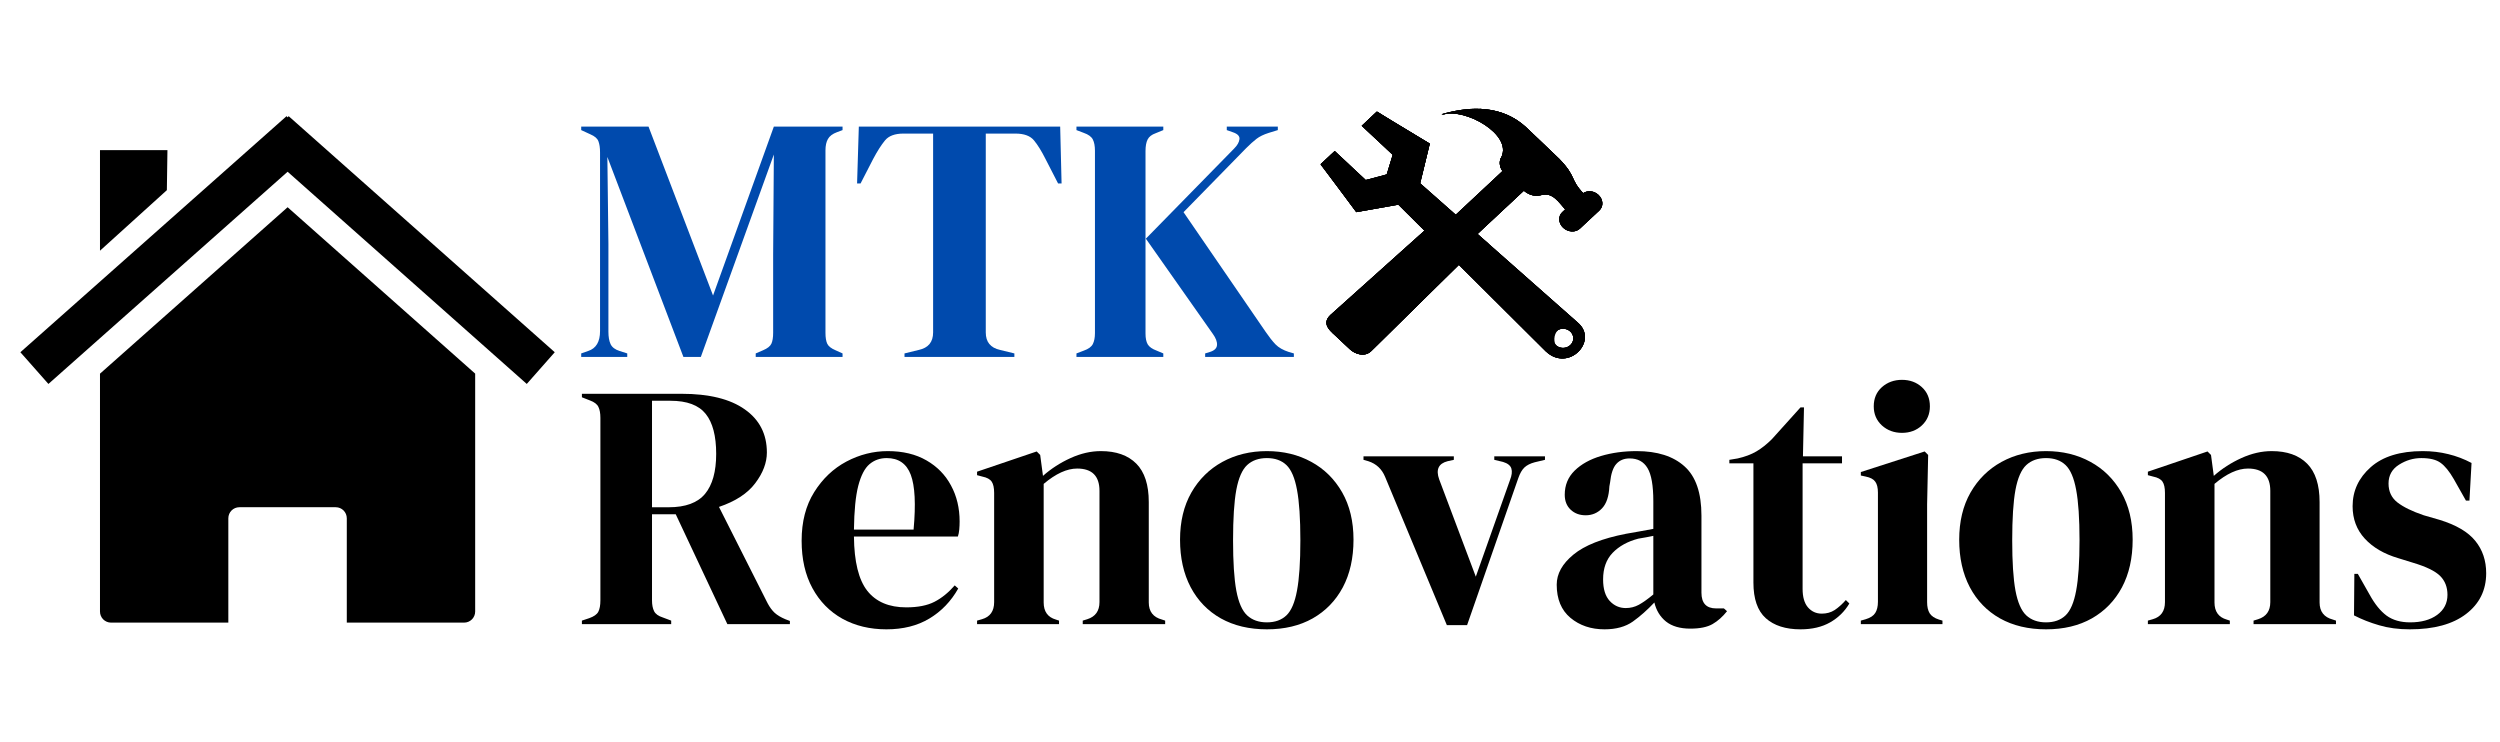 <svg xmlns="http://www.w3.org/2000/svg" xmlns:xlink="http://www.w3.org/1999/xlink" width="448" zoomAndPan="magnify" viewBox="0 0 336 99.75" height="133" preserveAspectRatio="xMidYMid meet" version="1.0"><defs><g/><clipPath id="2a992d80a5"><path d="M 13 27 L 64 27 L 64 83.688 L 13 83.688 Z M 13 27 " clip-rule="nonzero"/></clipPath><clipPath id="d75fa47fed"><path d="M 2.738 15.609 L 74.559 15.609 L 74.559 52 L 2.738 52 Z M 2.738 15.609 " clip-rule="nonzero"/></clipPath><clipPath id="ffdfcccf93"><path d="M 177.426 15 L 214 15 L 214 49 L 177.426 49 Z M 177.426 15 " clip-rule="nonzero"/></clipPath><clipPath id="0d561685f2"><path d="M 177.426 15 L 213.121 15 L 213.121 48.414 L 177.426 48.414 Z M 177.426 15 " clip-rule="nonzero"/></clipPath><clipPath id="60422d5754"><path d="M 183.012 16.91 L 187.18 20.805 L 186.375 23.441 L 183.551 24.195 L 179.383 20.297 L 177.496 22.059 L 182.285 28.512 L 187.938 27.508 L 207.766 47.23 C 210.805 50.09 214.902 45.805 212.059 43.363 L 190.871 24.641 L 192.16 19.305 L 185.039 15.012 Z M 209.094 44.559 C 209.633 44.051 210.508 44.051 211.051 44.559 C 211.59 45.062 211.59 45.879 211.051 46.383 C 210.508 46.887 209.633 46.887 209.094 46.383 C 208.551 45.879 208.551 45.062 209.094 44.559 Z M 209.094 44.559 " clip-rule="nonzero"/></clipPath><clipPath id="3566392871"><path d="M 177.426 14.188 L 213 14.188 L 213 48 L 177.426 48 Z M 177.426 14.188 " clip-rule="nonzero"/></clipPath><clipPath id="df994855a1"><path d="M 183 14.188 L 193 14.188 L 193 24 L 183 24 Z M 183 14.188 " clip-rule="nonzero"/></clipPath><clipPath id="9da4689692"><path d="M 178 14.188 L 215.578 14.188 L 215.578 48 L 178 48 Z M 178 14.188 " clip-rule="nonzero"/></clipPath><clipPath id="b2b8afc41f"><path d="M 193 14.188 L 215.578 14.188 L 215.578 32 L 193 32 Z M 193 14.188 " clip-rule="nonzero"/></clipPath><clipPath id="f14a226b04"><path d="M 198 14.188 L 214 14.188 L 214 28 L 198 28 Z M 198 14.188 " clip-rule="nonzero"/></clipPath><clipPath id="e676488c97"><path d="M 178.051 14.445 L 215.375 14.445 L 215.375 47.812 L 178.051 47.812 Z M 178.051 14.445 " clip-rule="nonzero"/></clipPath><clipPath id="5317c96e4d"><path d="M 193.75 15.348 L 193.996 15.395 C 196.84 14.512 203.223 17.992 201.801 21.094 C 201.441 21.582 201.504 22.449 201.938 22.992 L 193.953 30.453 C 193.508 30.035 192.512 30.043 192.055 30.453 L 178.855 42.289 C 177.648 43.371 178.598 44.285 179.105 44.77 L 181.473 46.984 C 181.992 47.465 183.359 48.113 184.328 47.152 L 196.789 34.883 C 197.223 34.457 197.227 33.539 196.789 33.117 C 196.789 33.117 196.793 33.113 196.789 33.113 L 204.805 25.629 C 205.648 26.34 206.449 26.402 207.207 26.207 C 208.672 25.832 209.488 27.172 210.363 28.148 L 209.969 28.516 C 209.383 29.066 209.438 30 210.094 30.613 C 210.75 31.227 211.75 31.277 212.336 30.73 L 214.957 28.285 C 215.539 27.73 215.484 26.801 214.828 26.191 C 214.234 25.633 213.375 25.562 212.777 25.957 C 210.98 24.078 211.926 23.793 209.555 21.344 L 205.117 17.109 C 201.926 14.18 197.773 14.184 193.75 15.348 Z M 193.75 15.348 " clip-rule="nonzero"/></clipPath></defs><g fill="#004aad" fill-opacity="1"><g transform="translate(77.177, 47.969)"><g><path d="M 0.938 0 L 0.938 -0.469 L 1.875 -0.797 C 2.938 -1.141 3.469 -2.031 3.469 -3.469 L 3.469 -27.484 C 3.469 -28.109 3.395 -28.609 3.25 -28.984 C 3.113 -29.359 2.75 -29.672 2.156 -29.922 L 0.938 -30.484 L 0.938 -30.953 L 9.984 -30.953 L 18.656 -8.25 L 26.828 -30.953 L 36.062 -30.953 L 36.062 -30.484 L 35.312 -30.203 C 34.719 -29.984 34.312 -29.676 34.094 -29.281 C 33.875 -28.895 33.766 -28.391 33.766 -27.766 L 33.766 -3.234 C 33.766 -2.609 33.844 -2.125 34 -1.781 C 34.156 -1.438 34.531 -1.141 35.125 -0.891 L 36.062 -0.469 L 36.062 0 L 24.391 0 L 24.391 -0.469 L 25.375 -0.891 C 25.969 -1.141 26.344 -1.438 26.5 -1.781 C 26.656 -2.125 26.734 -2.609 26.734 -3.234 L 26.734 -13.781 L 26.828 -27.203 L 17.016 0 L 14.672 0 L 4.453 -26.875 L 4.594 -15.188 L 4.594 -3.375 C 4.594 -2.688 4.691 -2.129 4.891 -1.703 C 5.098 -1.285 5.5 -0.984 6.094 -0.797 L 7.125 -0.469 L 7.125 0 Z M 0.938 0 "/></g></g></g><g fill="#004aad" fill-opacity="1"><g transform="translate(114.254, 47.969)"><g><path d="M 7.312 0 L 7.312 -0.469 L 9.234 -0.938 C 10.516 -1.219 11.156 -2 11.156 -3.281 L 11.156 -30.016 L 7.172 -30.016 C 6.016 -30.016 5.188 -29.707 4.688 -29.094 C 4.188 -28.488 3.656 -27.656 3.094 -26.594 L 1.406 -23.312 L 0.938 -23.312 L 1.172 -30.953 L 28.234 -30.953 L 28.422 -23.312 L 27.953 -23.312 L 26.266 -26.594 C 25.734 -27.656 25.219 -28.488 24.719 -29.094 C 24.219 -29.707 23.383 -30.016 22.219 -30.016 L 18.234 -30.016 L 18.234 -3.281 C 18.234 -2 18.875 -1.219 20.156 -0.938 L 22.078 -0.469 L 22.078 0 Z M 7.312 0 "/></g></g></g><g fill="#004aad" fill-opacity="1"><g transform="translate(143.645, 47.969)"><g><path d="M 1.031 0 L 1.031 -0.469 L 2.016 -0.844 C 2.641 -1.062 3.047 -1.359 3.234 -1.734 C 3.422 -2.109 3.516 -2.594 3.516 -3.188 L 3.516 -27.719 C 3.516 -28.344 3.422 -28.844 3.234 -29.219 C 3.047 -29.594 2.641 -29.891 2.016 -30.109 L 1.031 -30.484 L 1.031 -30.953 L 12.703 -30.953 L 12.703 -30.484 L 11.672 -30.062 C 11.141 -29.875 10.781 -29.594 10.594 -29.219 C 10.406 -28.844 10.312 -28.328 10.312 -27.672 L 10.312 -3.141 C 10.312 -2.516 10.41 -2.031 10.609 -1.688 C 10.816 -1.344 11.219 -1.062 11.812 -0.844 L 12.703 -0.469 L 12.703 0 Z M 18.328 0 L 18.328 -0.469 L 18.938 -0.656 C 19.562 -0.844 19.891 -1.156 19.922 -1.594 C 19.953 -2.031 19.766 -2.531 19.359 -3.094 L 10.359 -15.891 L 22.219 -28 C 22.656 -28.438 22.895 -28.859 22.938 -29.266 C 22.988 -29.672 22.688 -29.984 22.031 -30.203 L 21.234 -30.484 L 21.234 -30.953 L 28.094 -30.953 L 28.094 -30.484 L 26.875 -30.109 C 26.188 -29.891 25.641 -29.625 25.234 -29.312 C 24.828 -29 24.359 -28.578 23.828 -28.047 L 15.422 -19.453 L 26.453 -3.375 C 26.922 -2.688 27.363 -2.125 27.781 -1.688 C 28.207 -1.25 28.812 -0.906 29.594 -0.656 L 30.25 -0.469 L 30.25 0 Z M 18.328 0 "/></g></g></g><g fill="#000000" fill-opacity="1"><g transform="translate(77.177, 83.879)"><g><path d="M 1.031 0 L 1.031 -0.469 L 2.016 -0.797 C 2.641 -1.016 3.047 -1.301 3.234 -1.656 C 3.422 -2.02 3.516 -2.531 3.516 -3.188 L 3.516 -27.719 C 3.516 -28.344 3.426 -28.832 3.25 -29.188 C 3.082 -29.551 2.703 -29.844 2.109 -30.062 L 1.031 -30.484 L 1.031 -30.953 L 14.438 -30.953 C 18.125 -30.953 20.953 -30.254 22.922 -28.859 C 24.898 -27.473 25.891 -25.539 25.891 -23.062 C 25.891 -21.688 25.367 -20.312 24.328 -18.938 C 23.297 -17.562 21.672 -16.5 19.453 -15.75 L 25.984 -2.812 C 26.266 -2.281 26.582 -1.848 26.938 -1.516 C 27.301 -1.191 27.781 -0.906 28.375 -0.656 L 28.984 -0.422 L 28.984 0 L 20.578 0 L 13.641 -14.766 L 10.453 -14.766 L 10.453 -3.188 C 10.453 -2.594 10.547 -2.109 10.734 -1.734 C 10.922 -1.359 11.312 -1.078 11.906 -0.891 L 13.031 -0.469 L 13.031 0 Z M 10.453 -15.703 L 12.703 -15.703 C 14.953 -15.703 16.578 -16.301 17.578 -17.5 C 18.578 -18.707 19.078 -20.5 19.078 -22.875 C 19.078 -25.289 18.609 -27.082 17.672 -28.25 C 16.734 -29.426 15.156 -30.016 12.938 -30.016 L 10.453 -30.016 Z M 10.453 -15.703 "/></g></g></g><g fill="#000000" fill-opacity="1"><g transform="translate(106.614, 83.879)"><g><path d="M 12.703 -23.25 C 14.734 -23.25 16.469 -22.832 17.906 -22 C 19.344 -21.176 20.441 -20.051 21.203 -18.625 C 21.973 -17.207 22.359 -15.594 22.359 -13.781 C 22.359 -13.438 22.344 -13.082 22.312 -12.719 C 22.281 -12.363 22.219 -12.047 22.125 -11.766 L 8.156 -11.766 C 8.188 -8.391 8.785 -5.957 9.953 -4.469 C 11.129 -2.988 12.875 -2.25 15.188 -2.25 C 16.75 -2.25 18.016 -2.5 18.984 -3 C 19.953 -3.5 20.859 -4.234 21.703 -5.203 L 22.172 -4.781 C 21.203 -3.062 19.91 -1.719 18.297 -0.75 C 16.691 0.219 14.766 0.703 12.516 0.703 C 10.297 0.703 8.328 0.227 6.609 -0.719 C 4.891 -1.676 3.547 -3.047 2.578 -4.828 C 1.609 -6.609 1.125 -8.734 1.125 -11.203 C 1.125 -13.766 1.688 -15.941 2.812 -17.734 C 3.938 -19.535 5.379 -20.906 7.141 -21.844 C 8.91 -22.781 10.766 -23.25 12.703 -23.25 Z M 12.562 -22.312 C 11.656 -22.312 10.879 -22.035 10.234 -21.484 C 9.598 -20.941 9.098 -19.973 8.734 -18.578 C 8.379 -17.191 8.188 -15.234 8.156 -12.703 L 16.172 -12.703 C 16.484 -16.109 16.359 -18.562 15.797 -20.062 C 15.234 -21.562 14.156 -22.312 12.562 -22.312 Z M 12.562 -22.312 "/></g></g></g><g fill="#000000" fill-opacity="1"><g transform="translate(130.379, 83.879)"><g><path d="M 0.938 0 L 0.938 -0.469 L 1.594 -0.656 C 2.688 -0.969 3.234 -1.734 3.234 -2.953 L 3.234 -17.625 C 3.234 -18.312 3.125 -18.816 2.906 -19.141 C 2.688 -19.473 2.266 -19.703 1.641 -19.828 L 0.938 -20.016 L 0.938 -20.484 L 8.953 -23.203 L 9.422 -22.734 L 9.797 -19.922 C 10.891 -20.891 12.125 -21.688 13.5 -22.312 C 14.875 -22.938 16.234 -23.25 17.578 -23.25 C 19.641 -23.25 21.227 -22.688 22.344 -21.562 C 23.457 -20.438 24.016 -18.719 24.016 -16.406 L 24.016 -2.906 C 24.016 -1.688 24.609 -0.922 25.797 -0.609 L 26.219 -0.469 L 26.219 0 L 15.141 0 L 15.141 -0.469 L 15.75 -0.656 C 16.844 -1 17.391 -1.766 17.391 -2.953 L 17.391 -17.906 C 17.391 -19.906 16.391 -20.906 14.391 -20.906 C 13.016 -20.906 11.516 -20.219 9.891 -18.844 L 9.891 -2.906 C 9.891 -1.688 10.438 -0.922 11.531 -0.609 L 11.953 -0.469 L 11.953 0 Z M 0.938 0 "/></g></g></g><g fill="#000000" fill-opacity="1"><g transform="translate(157.473, 83.879)"><g><path d="M 12.797 0.703 C 10.422 0.703 8.359 0.211 6.609 -0.766 C 4.859 -1.754 3.504 -3.156 2.547 -4.969 C 1.598 -6.781 1.125 -8.906 1.125 -11.344 C 1.125 -13.781 1.629 -15.891 2.641 -17.672 C 3.66 -19.453 5.051 -20.828 6.812 -21.797 C 8.582 -22.766 10.578 -23.25 12.797 -23.25 C 15.016 -23.25 17 -22.77 18.75 -21.812 C 20.5 -20.863 21.883 -19.5 22.906 -17.719 C 23.926 -15.938 24.438 -13.812 24.438 -11.344 C 24.438 -8.875 23.957 -6.738 23 -4.938 C 22.039 -3.145 20.691 -1.754 18.953 -0.766 C 17.223 0.211 15.172 0.703 12.797 0.703 Z M 12.797 -0.234 C 13.891 -0.234 14.766 -0.547 15.422 -1.172 C 16.078 -1.797 16.551 -2.906 16.844 -4.5 C 17.145 -6.094 17.297 -8.344 17.297 -11.25 C 17.297 -14.188 17.145 -16.453 16.844 -18.047 C 16.551 -19.641 16.078 -20.75 15.422 -21.375 C 14.766 -22 13.891 -22.312 12.797 -22.312 C 11.703 -22.312 10.816 -22 10.141 -21.375 C 9.473 -20.75 8.988 -19.641 8.688 -18.047 C 8.395 -16.453 8.25 -14.188 8.25 -11.25 C 8.25 -8.344 8.395 -6.094 8.688 -4.5 C 8.988 -2.906 9.473 -1.797 10.141 -1.172 C 10.816 -0.547 11.703 -0.234 12.797 -0.234 Z M 12.797 -0.234 "/></g></g></g><g fill="#000000" fill-opacity="1"><g transform="translate(183.02, 83.879)"><g><path d="M 11.438 0.141 L 3.141 -19.781 C 2.703 -20.844 1.953 -21.547 0.891 -21.891 L 0.234 -22.078 L 0.234 -22.547 L 12.375 -22.547 L 12.375 -22.078 L 11.531 -21.891 C 10.312 -21.578 9.938 -20.766 10.406 -19.453 L 15.328 -6.375 L 19.922 -19.359 C 20.172 -19.984 20.234 -20.5 20.109 -20.906 C 19.984 -21.312 19.609 -21.609 18.984 -21.797 L 17.812 -22.078 L 17.812 -22.547 L 24.625 -22.547 L 24.625 -22.078 L 23.25 -21.75 C 22.656 -21.594 22.191 -21.359 21.859 -21.047 C 21.535 -20.734 21.266 -20.266 21.047 -19.641 L 14.156 0.141 Z M 11.438 0.141 "/></g></g></g><g fill="#000000" fill-opacity="1"><g transform="translate(207.863, 83.879)"><g><path d="M 7.781 0.703 C 5.969 0.703 4.441 0.188 3.203 -0.844 C 1.973 -1.875 1.359 -3.359 1.359 -5.297 C 1.359 -6.766 2.109 -8.113 3.609 -9.344 C 5.109 -10.582 7.469 -11.516 10.688 -12.141 C 11.188 -12.234 11.75 -12.332 12.375 -12.438 C 13 -12.551 13.656 -12.672 14.344 -12.797 L 14.344 -16.5 C 14.344 -18.625 14.082 -20.113 13.562 -20.969 C 13.051 -21.832 12.25 -22.266 11.156 -22.266 C 10.406 -22.266 9.812 -22.02 9.375 -21.531 C 8.938 -21.051 8.656 -20.219 8.531 -19.031 L 8.438 -18.516 C 8.375 -17.172 8.047 -16.188 7.453 -15.562 C 6.859 -14.938 6.125 -14.625 5.25 -14.625 C 4.438 -14.625 3.766 -14.875 3.234 -15.375 C 2.703 -15.875 2.438 -16.547 2.438 -17.391 C 2.438 -18.672 2.879 -19.75 3.766 -20.625 C 4.66 -21.5 5.844 -22.156 7.312 -22.594 C 8.781 -23.031 10.375 -23.25 12.094 -23.25 C 14.875 -23.25 17.02 -22.566 18.531 -21.203 C 20.051 -19.848 20.812 -17.641 20.812 -14.578 L 20.812 -4.219 C 20.812 -2.812 21.469 -2.109 22.781 -2.109 L 23.828 -2.109 L 24.25 -1.734 C 23.656 -0.984 23.004 -0.406 22.297 0 C 21.586 0.406 20.594 0.609 19.312 0.609 C 17.938 0.609 16.848 0.289 16.047 -0.344 C 15.254 -0.988 14.734 -1.844 14.484 -2.906 C 13.547 -1.906 12.582 -1.051 11.594 -0.344 C 10.613 0.352 9.344 0.703 7.781 0.703 Z M 10.641 -2.156 C 11.266 -2.156 11.848 -2.301 12.391 -2.594 C 12.941 -2.895 13.594 -3.359 14.344 -3.984 L 14.344 -11.859 C 14.031 -11.797 13.719 -11.734 13.406 -11.672 C 13.094 -11.609 12.734 -11.547 12.328 -11.484 C 10.891 -11.109 9.738 -10.473 8.875 -9.578 C 8.02 -8.691 7.594 -7.5 7.594 -6 C 7.594 -4.719 7.891 -3.754 8.484 -3.109 C 9.078 -2.473 9.797 -2.156 10.641 -2.156 Z M 10.641 -2.156 "/></g></g></g><g fill="#000000" fill-opacity="1"><g transform="translate(232.144, 83.879)"><g><path d="M 9.844 0.703 C 7.844 0.703 6.285 0.203 5.172 -0.797 C 4.066 -1.797 3.516 -3.391 3.516 -5.578 L 3.516 -21.609 L 0.281 -21.609 L 0.281 -22.078 L 1.406 -22.266 C 2.375 -22.484 3.207 -22.797 3.906 -23.203 C 4.613 -23.617 5.312 -24.172 6 -24.859 L 9.844 -29.125 L 10.312 -29.125 L 10.172 -22.547 L 15.422 -22.547 L 15.422 -21.609 L 10.125 -21.609 L 10.125 -4.734 C 10.125 -3.641 10.363 -2.812 10.844 -2.25 C 11.332 -1.688 11.953 -1.406 12.703 -1.406 C 13.359 -1.406 13.938 -1.566 14.438 -1.891 C 14.938 -2.223 15.438 -2.672 15.938 -3.234 L 16.406 -2.766 C 15.781 -1.703 14.922 -0.859 13.828 -0.234 C 12.734 0.391 11.406 0.703 9.844 0.703 Z M 9.844 0.703 "/></g></g></g><g fill="#000000" fill-opacity="1"><g transform="translate(249.066, 83.879)"><g><path d="M 6.562 -25.703 C 5.5 -25.703 4.598 -26.035 3.859 -26.703 C 3.129 -27.379 2.766 -28.234 2.766 -29.266 C 2.766 -30.328 3.129 -31.188 3.859 -31.844 C 4.598 -32.5 5.5 -32.828 6.562 -32.828 C 7.625 -32.828 8.516 -32.5 9.234 -31.844 C 9.953 -31.188 10.312 -30.328 10.312 -29.266 C 10.312 -28.234 9.953 -27.379 9.234 -26.703 C 8.516 -26.035 7.625 -25.703 6.562 -25.703 Z M 1.031 0 L 1.031 -0.469 L 1.688 -0.656 C 2.312 -0.844 2.738 -1.125 2.969 -1.5 C 3.207 -1.875 3.328 -2.375 3.328 -3 L 3.328 -17.672 C 3.328 -18.328 3.207 -18.816 2.969 -19.141 C 2.738 -19.473 2.312 -19.703 1.688 -19.828 L 1.031 -19.969 L 1.031 -20.438 L 9.609 -23.203 L 10.078 -22.734 L 9.938 -16.078 L 9.938 -2.953 C 9.938 -2.328 10.051 -1.828 10.281 -1.453 C 10.52 -1.078 10.938 -0.797 11.531 -0.609 L 12 -0.469 L 12 0 Z M 1.031 0 "/></g></g></g><g fill="#000000" fill-opacity="1"><g transform="translate(262.191, 83.879)"><g><path d="M 12.797 0.703 C 10.422 0.703 8.359 0.211 6.609 -0.766 C 4.859 -1.754 3.504 -3.156 2.547 -4.969 C 1.598 -6.781 1.125 -8.906 1.125 -11.344 C 1.125 -13.781 1.629 -15.891 2.641 -17.672 C 3.66 -19.453 5.051 -20.828 6.812 -21.797 C 8.582 -22.766 10.578 -23.25 12.797 -23.25 C 15.016 -23.25 17 -22.77 18.75 -21.812 C 20.5 -20.863 21.883 -19.5 22.906 -17.719 C 23.926 -15.938 24.438 -13.812 24.438 -11.344 C 24.438 -8.875 23.957 -6.738 23 -4.938 C 22.039 -3.145 20.691 -1.754 18.953 -0.766 C 17.223 0.211 15.172 0.703 12.797 0.703 Z M 12.797 -0.234 C 13.891 -0.234 14.766 -0.547 15.422 -1.172 C 16.078 -1.797 16.551 -2.906 16.844 -4.5 C 17.145 -6.094 17.297 -8.344 17.297 -11.25 C 17.297 -14.188 17.145 -16.453 16.844 -18.047 C 16.551 -19.641 16.078 -20.75 15.422 -21.375 C 14.766 -22 13.891 -22.312 12.797 -22.312 C 11.703 -22.312 10.816 -22 10.141 -21.375 C 9.473 -20.75 8.988 -19.641 8.688 -18.047 C 8.395 -16.453 8.25 -14.188 8.25 -11.25 C 8.25 -8.344 8.395 -6.094 8.688 -4.5 C 8.988 -2.906 9.473 -1.797 10.141 -1.172 C 10.816 -0.547 11.703 -0.234 12.797 -0.234 Z M 12.797 -0.234 "/></g></g></g><g fill="#000000" fill-opacity="1"><g transform="translate(287.737, 83.879)"><g><path d="M 0.938 0 L 0.938 -0.469 L 1.594 -0.656 C 2.688 -0.969 3.234 -1.734 3.234 -2.953 L 3.234 -17.625 C 3.234 -18.312 3.125 -18.816 2.906 -19.141 C 2.688 -19.473 2.266 -19.703 1.641 -19.828 L 0.938 -20.016 L 0.938 -20.484 L 8.953 -23.203 L 9.422 -22.734 L 9.797 -19.922 C 10.891 -20.891 12.125 -21.688 13.5 -22.312 C 14.875 -22.938 16.234 -23.25 17.578 -23.25 C 19.641 -23.25 21.227 -22.688 22.344 -21.562 C 23.457 -20.438 24.016 -18.719 24.016 -16.406 L 24.016 -2.906 C 24.016 -1.688 24.609 -0.922 25.797 -0.609 L 26.219 -0.469 L 26.219 0 L 15.141 0 L 15.141 -0.469 L 15.75 -0.656 C 16.844 -1 17.391 -1.766 17.391 -2.953 L 17.391 -17.906 C 17.391 -19.906 16.391 -20.906 14.391 -20.906 C 13.016 -20.906 11.516 -20.219 9.891 -18.844 L 9.891 -2.906 C 9.891 -1.688 10.438 -0.922 11.531 -0.609 L 11.953 -0.469 L 11.953 0 Z M 0.938 0 "/></g></g></g><g fill="#000000" fill-opacity="1"><g transform="translate(314.831, 83.879)"><g><path d="M 9.047 0.703 C 7.516 0.703 6.141 0.52 4.922 0.156 C 3.703 -0.195 2.578 -0.641 1.547 -1.172 L 1.594 -6.75 L 2.062 -6.75 L 3.656 -3.938 C 4.344 -2.688 5.098 -1.754 5.922 -1.141 C 6.754 -0.535 7.812 -0.234 9.094 -0.234 C 10.594 -0.234 11.801 -0.566 12.719 -1.234 C 13.645 -1.91 14.109 -2.812 14.109 -3.938 C 14.109 -4.969 13.781 -5.812 13.125 -6.469 C 12.469 -7.125 11.25 -7.719 9.469 -8.25 L 7.5 -8.859 C 5.594 -9.422 4.094 -10.297 3 -11.484 C 1.906 -12.672 1.359 -14.125 1.359 -15.844 C 1.359 -17.906 2.172 -19.656 3.797 -21.094 C 5.422 -22.531 7.75 -23.25 10.781 -23.25 C 12 -23.25 13.145 -23.113 14.219 -22.844 C 15.301 -22.582 16.344 -22.188 17.344 -21.656 L 17.062 -16.594 L 16.594 -16.594 L 14.953 -19.5 C 14.359 -20.531 13.77 -21.254 13.188 -21.672 C 12.613 -22.098 11.75 -22.312 10.594 -22.312 C 9.531 -22.312 8.531 -22.016 7.594 -21.422 C 6.656 -20.828 6.188 -19.984 6.188 -18.891 C 6.188 -17.828 6.582 -16.984 7.375 -16.359 C 8.176 -15.734 9.359 -15.156 10.922 -14.625 L 13.031 -14.016 C 15.281 -13.328 16.891 -12.379 17.859 -11.172 C 18.828 -9.973 19.312 -8.531 19.312 -6.844 C 19.312 -4.562 18.41 -2.734 16.609 -1.359 C 14.816 0.016 12.297 0.703 9.047 0.703 Z M 9.047 0.703 "/></g></g></g><g clip-path="url(#2a992d80a5)"><path fill="#000000" d="M 63.863 50.215 Z M 63.863 50.215 L 38.656 27.852 L 13.438 50.223 L 13.438 82.191 C 13.438 83.016 14.102 83.68 14.926 83.68 L 30.688 83.68 L 30.688 69.664 C 30.688 68.836 31.348 68.172 32.172 68.172 L 45.125 68.172 C 45.949 68.172 46.609 68.836 46.609 69.664 L 46.609 83.68 L 62.375 83.68 C 63.199 83.68 63.863 83.016 63.863 82.191 L 63.863 50.211 Z M 13.438 50.223 Z M 13.438 50.223 " fill-opacity="1" fill-rule="nonzero"/></g><g clip-path="url(#d75fa47fed)"><path fill="#000000" d="M 38.512 15.613 L 2.738 47.34 L 6.508 51.602 L 38.656 23.082 L 70.797 51.602 L 74.559 47.34 L 38.797 15.613 L 38.656 15.773 Z M 38.512 15.613 " fill-opacity="1" fill-rule="nonzero"/></g><path fill="#000000" d="M 13.438 20.18 L 22.504 20.18 L 22.426 25.559 L 13.438 33.695 Z M 13.438 20.18 " fill-opacity="1" fill-rule="nonzero"/><g clip-path="url(#ffdfcccf93)"><path fill="#000000" d="M 183.012 16.91 L 187.18 20.805 L 186.375 23.441 L 183.551 24.195 L 179.383 20.297 L 177.496 22.059 L 182.285 28.512 L 187.938 27.508 L 207.766 47.23 C 210.805 50.09 214.902 45.805 212.059 43.363 L 190.871 24.641 L 192.16 19.305 L 185.039 15.012 Z M 209.094 44.559 C 209.633 44.051 210.508 44.051 211.051 44.559 C 211.59 45.062 211.59 45.879 211.051 46.383 C 210.508 46.887 209.633 46.887 209.094 46.383 C 208.551 45.879 208.551 45.062 209.094 44.559 Z M 209.094 44.559 " fill-opacity="1" fill-rule="nonzero"/><path fill="#000000" d="M 183.012 16.91 L 187.18 20.805 L 186.375 23.441 L 183.551 24.195 L 179.383 20.297 L 177.496 22.059 L 182.285 28.512 L 187.938 27.508 L 207.766 47.23 C 210.805 50.09 214.902 45.805 212.059 43.363 L 190.871 24.641 L 192.16 19.305 L 185.039 15.012 Z M 209.094 44.559 C 209.633 44.051 210.508 44.051 211.051 44.559 C 211.59 45.062 211.59 45.879 211.051 46.383 C 210.508 46.887 209.633 46.887 209.094 46.383 C 208.551 45.879 208.551 45.062 209.094 44.559 Z M 209.094 44.559 " fill-opacity="1" fill-rule="nonzero"/><path fill="#000000" d="M 183.012 16.91 L 187.18 20.805 L 186.375 23.441 L 183.551 24.195 L 179.383 20.297 L 177.496 22.059 L 182.285 28.512 L 187.938 27.508 L 207.766 47.23 C 210.805 50.09 214.902 45.805 212.059 43.363 L 190.871 24.641 L 192.16 19.305 L 185.039 15.012 Z M 209.094 44.559 C 209.633 44.051 210.508 44.051 211.051 44.559 C 211.59 45.062 211.59 45.879 211.051 46.383 C 210.508 46.887 209.633 46.887 209.094 46.383 C 208.551 45.879 208.551 45.062 209.094 44.559 Z M 209.094 44.559 " fill-opacity="1" fill-rule="nonzero"/></g><g clip-path="url(#0d561685f2)"><g clip-path="url(#60422d5754)"><path fill="#000000" d="M 183.012 16.91 L 187.18 20.805 L 186.375 23.441 L 183.551 24.195 L 179.383 20.297 L 177.496 22.059 L 182.285 28.512 L 187.938 27.508 L 207.766 47.23 C 210.805 50.09 214.902 45.805 212.059 43.363 L 190.871 24.641 L 192.16 19.305 L 185.039 15.012 Z M 209.094 44.559 C 209.633 44.051 210.508 44.051 211.051 44.559 C 211.59 45.062 211.59 45.879 211.051 46.383 C 210.508 46.887 209.633 46.887 209.094 46.383 C 208.551 45.879 208.551 45.062 209.094 44.559 Z M 209.094 44.559 " fill-opacity="1" fill-rule="nonzero"/></g></g><g clip-path="url(#3566392871)"><path fill="#000000" d="M 183.625 16.371 L 187.953 20.391 L 186.883 23.906 L 183.359 24.887 L 178.992 20.758 L 177.469 22.121 L 182.039 28.117 L 188.121 26.871 L 208.23 46.82 C 210.645 49.316 214.73 46.02 211.816 43.336 L 190.289 24.367 L 191.531 19.203 L 185.109 14.988 Z M 209.355 44.414 C 209.895 43.914 210.848 43.816 211.383 44.324 C 211.93 44.828 212.367 45.719 211.594 46.684 C 210.949 47.285 209.918 47.258 209.277 46.609 C 208.734 46.105 208.809 44.926 209.355 44.414 Z M 209.355 44.414 " fill-opacity="1" fill-rule="nonzero"/></g><g clip-path="url(#df994855a1)"><path fill="#000000" d="M 183.582 16.375 L 191.133 23.484 L 192.172 19.316 L 185.059 14.988 Z M 183.582 16.375 " fill-opacity="1" fill-rule="nonzero"/></g><path fill="#000000" d="M 198.559 31.438 L 200.047 32.723 C 200.172 34.02 199.812 34.41 197.527 36.223 L 194.762 33.449 L 198.555 31.438 Z M 198.559 31.438 " fill-opacity="1" fill-rule="nonzero"/><g clip-path="url(#9da4689692)"><path fill="#000000" d="M 193.75 15.348 L 193.996 15.395 C 196.84 14.512 203.223 17.992 201.801 21.094 C 201.441 21.582 201.504 22.449 201.938 22.992 L 193.953 30.453 C 193.508 30.035 192.512 30.043 192.055 30.453 L 178.855 42.289 C 177.648 43.371 178.598 44.285 179.105 44.77 L 181.473 46.984 C 181.992 47.465 183.359 48.113 184.328 47.152 L 196.789 34.883 C 197.223 34.457 197.227 33.539 196.789 33.117 C 196.789 33.117 196.793 33.113 196.789 33.113 L 204.805 25.629 C 205.648 26.34 206.449 26.402 207.207 26.207 C 208.672 25.832 209.488 27.172 210.363 28.148 L 209.969 28.516 C 209.383 29.066 209.438 30 210.094 30.613 C 210.75 31.227 211.75 31.277 212.336 30.73 L 214.957 28.285 C 215.539 27.73 215.484 26.801 214.828 26.191 C 214.234 25.633 213.375 25.562 212.777 25.957 C 210.98 24.078 211.926 23.793 209.555 21.344 L 205.117 17.109 C 201.926 14.18 197.773 14.184 193.75 15.348 Z M 193.75 15.348 " fill-opacity="1" fill-rule="nonzero"/><path fill="#000000" d="M 193.75 15.348 L 193.996 15.395 C 196.84 14.512 203.223 17.992 201.801 21.094 C 201.441 21.582 201.504 22.449 201.938 22.992 L 193.953 30.453 C 193.508 30.035 192.512 30.043 192.055 30.453 L 178.855 42.289 C 177.648 43.371 178.598 44.285 179.105 44.77 L 181.473 46.984 C 181.992 47.465 183.359 48.113 184.328 47.152 L 196.789 34.883 C 197.223 34.457 197.227 33.539 196.789 33.117 C 196.789 33.117 196.793 33.113 196.789 33.113 L 204.805 25.629 C 205.648 26.34 206.449 26.402 207.207 26.207 C 208.672 25.832 209.488 27.172 210.363 28.148 L 209.969 28.516 C 209.383 29.066 209.438 30 210.094 30.613 C 210.75 31.227 211.75 31.277 212.336 30.73 L 214.957 28.285 C 215.539 27.73 215.484 26.801 214.828 26.191 C 214.234 25.633 213.375 25.562 212.777 25.957 C 210.98 24.078 211.926 23.793 209.555 21.344 L 205.117 17.109 C 201.926 14.18 197.773 14.184 193.75 15.348 Z M 193.75 15.348 " fill-opacity="1" fill-rule="nonzero"/></g><path fill="#000000" d="M 202.477 22.484 L 193 31.34 L 195.844 33.992 L 205.316 25.145 Z M 202.477 22.484 " fill-opacity="1" fill-rule="nonzero"/><path fill="#000000" d="M 204.41 24.293 L 194.934 33.145 L 195.844 33.996 L 205.316 25.145 Z M 204.41 24.293 " fill-opacity="1" fill-rule="nonzero"/><path fill="#000000" d="M 203.617 22.875 L 194.18 31.691 L 195.398 32.828 L 204.594 23.789 Z M 203.617 22.875 " fill-opacity="1" fill-rule="nonzero"/><g clip-path="url(#b2b8afc41f)"><path fill="#000000" d="M 193.75 15.348 L 193.996 15.395 C 196.84 14.512 203.223 17.992 201.801 21.094 C 201.441 21.582 201.504 22.449 201.938 22.992 L 204.805 25.629 C 205.648 26.34 206.449 26.402 207.207 26.207 C 208.672 25.84 209.484 27.172 210.363 28.152 L 209.969 28.516 C 209.383 29.066 209.438 30 210.094 30.613 C 210.75 31.227 211.75 31.277 212.336 30.73 L 214.953 28.285 C 215.539 27.734 215.484 26.801 214.828 26.191 C 214.234 25.633 213.375 25.562 212.777 25.961 C 210.98 24.078 211.926 23.797 209.555 21.344 L 205.117 17.109 C 201.926 14.18 197.773 14.184 193.75 15.348 Z M 193.75 15.348 " fill-opacity="1" fill-rule="nonzero"/></g><g clip-path="url(#f14a226b04)"><path fill="#000000" d="M 212.777 25.957 C 210.98 24.078 211.922 23.793 209.555 21.344 L 205.117 17.109 C 203.289 15.43 201.141 14.715 198.891 14.625 L 212.121 27.109 L 213.078 26.289 L 212.773 25.957 Z M 212.777 25.957 " fill-opacity="1" fill-rule="nonzero"/></g><path fill="#000000" d="M 202.004 20.156 C 202.02 20.457 201.945 20.758 201.797 21.094 C 201.441 21.582 201.504 22.449 201.938 22.992 L 204.805 25.629 C 205.648 26.34 206.449 26.402 207.207 26.207 C 207.555 26.109 207.871 26.129 208.168 26.207 C 209.066 26.441 202 20.031 202.004 20.129 Z M 202.004 20.156 " fill-opacity="1" fill-rule="nonzero"/><path fill="#000000" d="M 193.953 30.453 C 193.508 30.035 192.512 30.043 192.055 30.453 L 178.855 42.289 C 177.652 43.371 178.59 44.285 179.105 44.77 L 181.473 46.984 C 181.992 47.465 183.359 48.113 184.332 47.152 L 196.789 34.883 C 197.223 34.457 197.227 33.539 196.789 33.121 C 196.789 33.121 196.793 33.113 196.789 33.113 Z M 193.953 30.453 " fill-opacity="1" fill-rule="nonzero"/><path fill="#000000" d="M 179.102 44.77 L 181.469 46.984 C 181.988 47.465 183.312 48.152 184.285 47.195 L 196.793 34.879 C 197.227 34.449 197.238 33.527 196.793 33.113 L 193.949 30.457 Z M 179.102 44.77 " fill-opacity="1" fill-rule="nonzero"/><path fill="#000000" d="M 192.27 31.488 L 179.762 42.926 C 179.238 43.395 179.418 44.051 179.793 44.395 L 181.121 45.59 L 194.754 32.48 L 193.492 31.375 C 193.223 31.137 192.594 31.203 192.27 31.488 Z M 192.27 31.488 " fill-opacity="1" fill-rule="nonzero"/><g clip-path="url(#e676488c97)"><g clip-path="url(#5317c96e4d)"><path fill="#000000" d="M 193.75 15.348 L 193.996 15.395 C 196.84 14.512 203.223 17.992 201.801 21.094 C 201.441 21.582 201.504 22.449 201.938 22.992 L 193.953 30.453 C 193.508 30.035 192.512 30.043 192.055 30.453 L 178.855 42.289 C 177.648 43.371 178.598 44.285 179.105 44.77 L 181.473 46.984 C 181.992 47.465 183.359 48.113 184.328 47.152 L 196.789 34.883 C 197.223 34.457 197.227 33.539 196.789 33.117 C 196.789 33.117 196.793 33.113 196.789 33.113 L 204.805 25.629 C 205.648 26.34 206.449 26.402 207.207 26.207 C 208.672 25.832 209.488 27.172 210.363 28.148 L 209.969 28.516 C 209.383 29.066 209.438 30 210.094 30.613 C 210.75 31.227 211.75 31.277 212.336 30.73 L 214.957 28.285 C 215.539 27.73 215.484 26.801 214.828 26.191 C 214.234 25.633 213.375 25.562 212.777 25.957 C 210.98 24.078 211.926 23.793 209.555 21.344 L 205.117 17.109 C 201.926 14.18 197.773 14.184 193.75 15.348 Z M 193.75 15.348 " fill-opacity="1" fill-rule="nonzero"/></g></g><path fill="#000000" d="M 214.551 26.547 C 215.039 26.98 215.133 27.582 214.461 28.16 L 213.219 29.25 C 212.547 29.836 210.797 28.273 211.465 27.691 L 212.711 26.598 C 213.379 26.012 214.066 26.117 214.551 26.547 Z M 214.551 26.547 " fill-opacity="1" fill-rule="nonzero"/></svg>